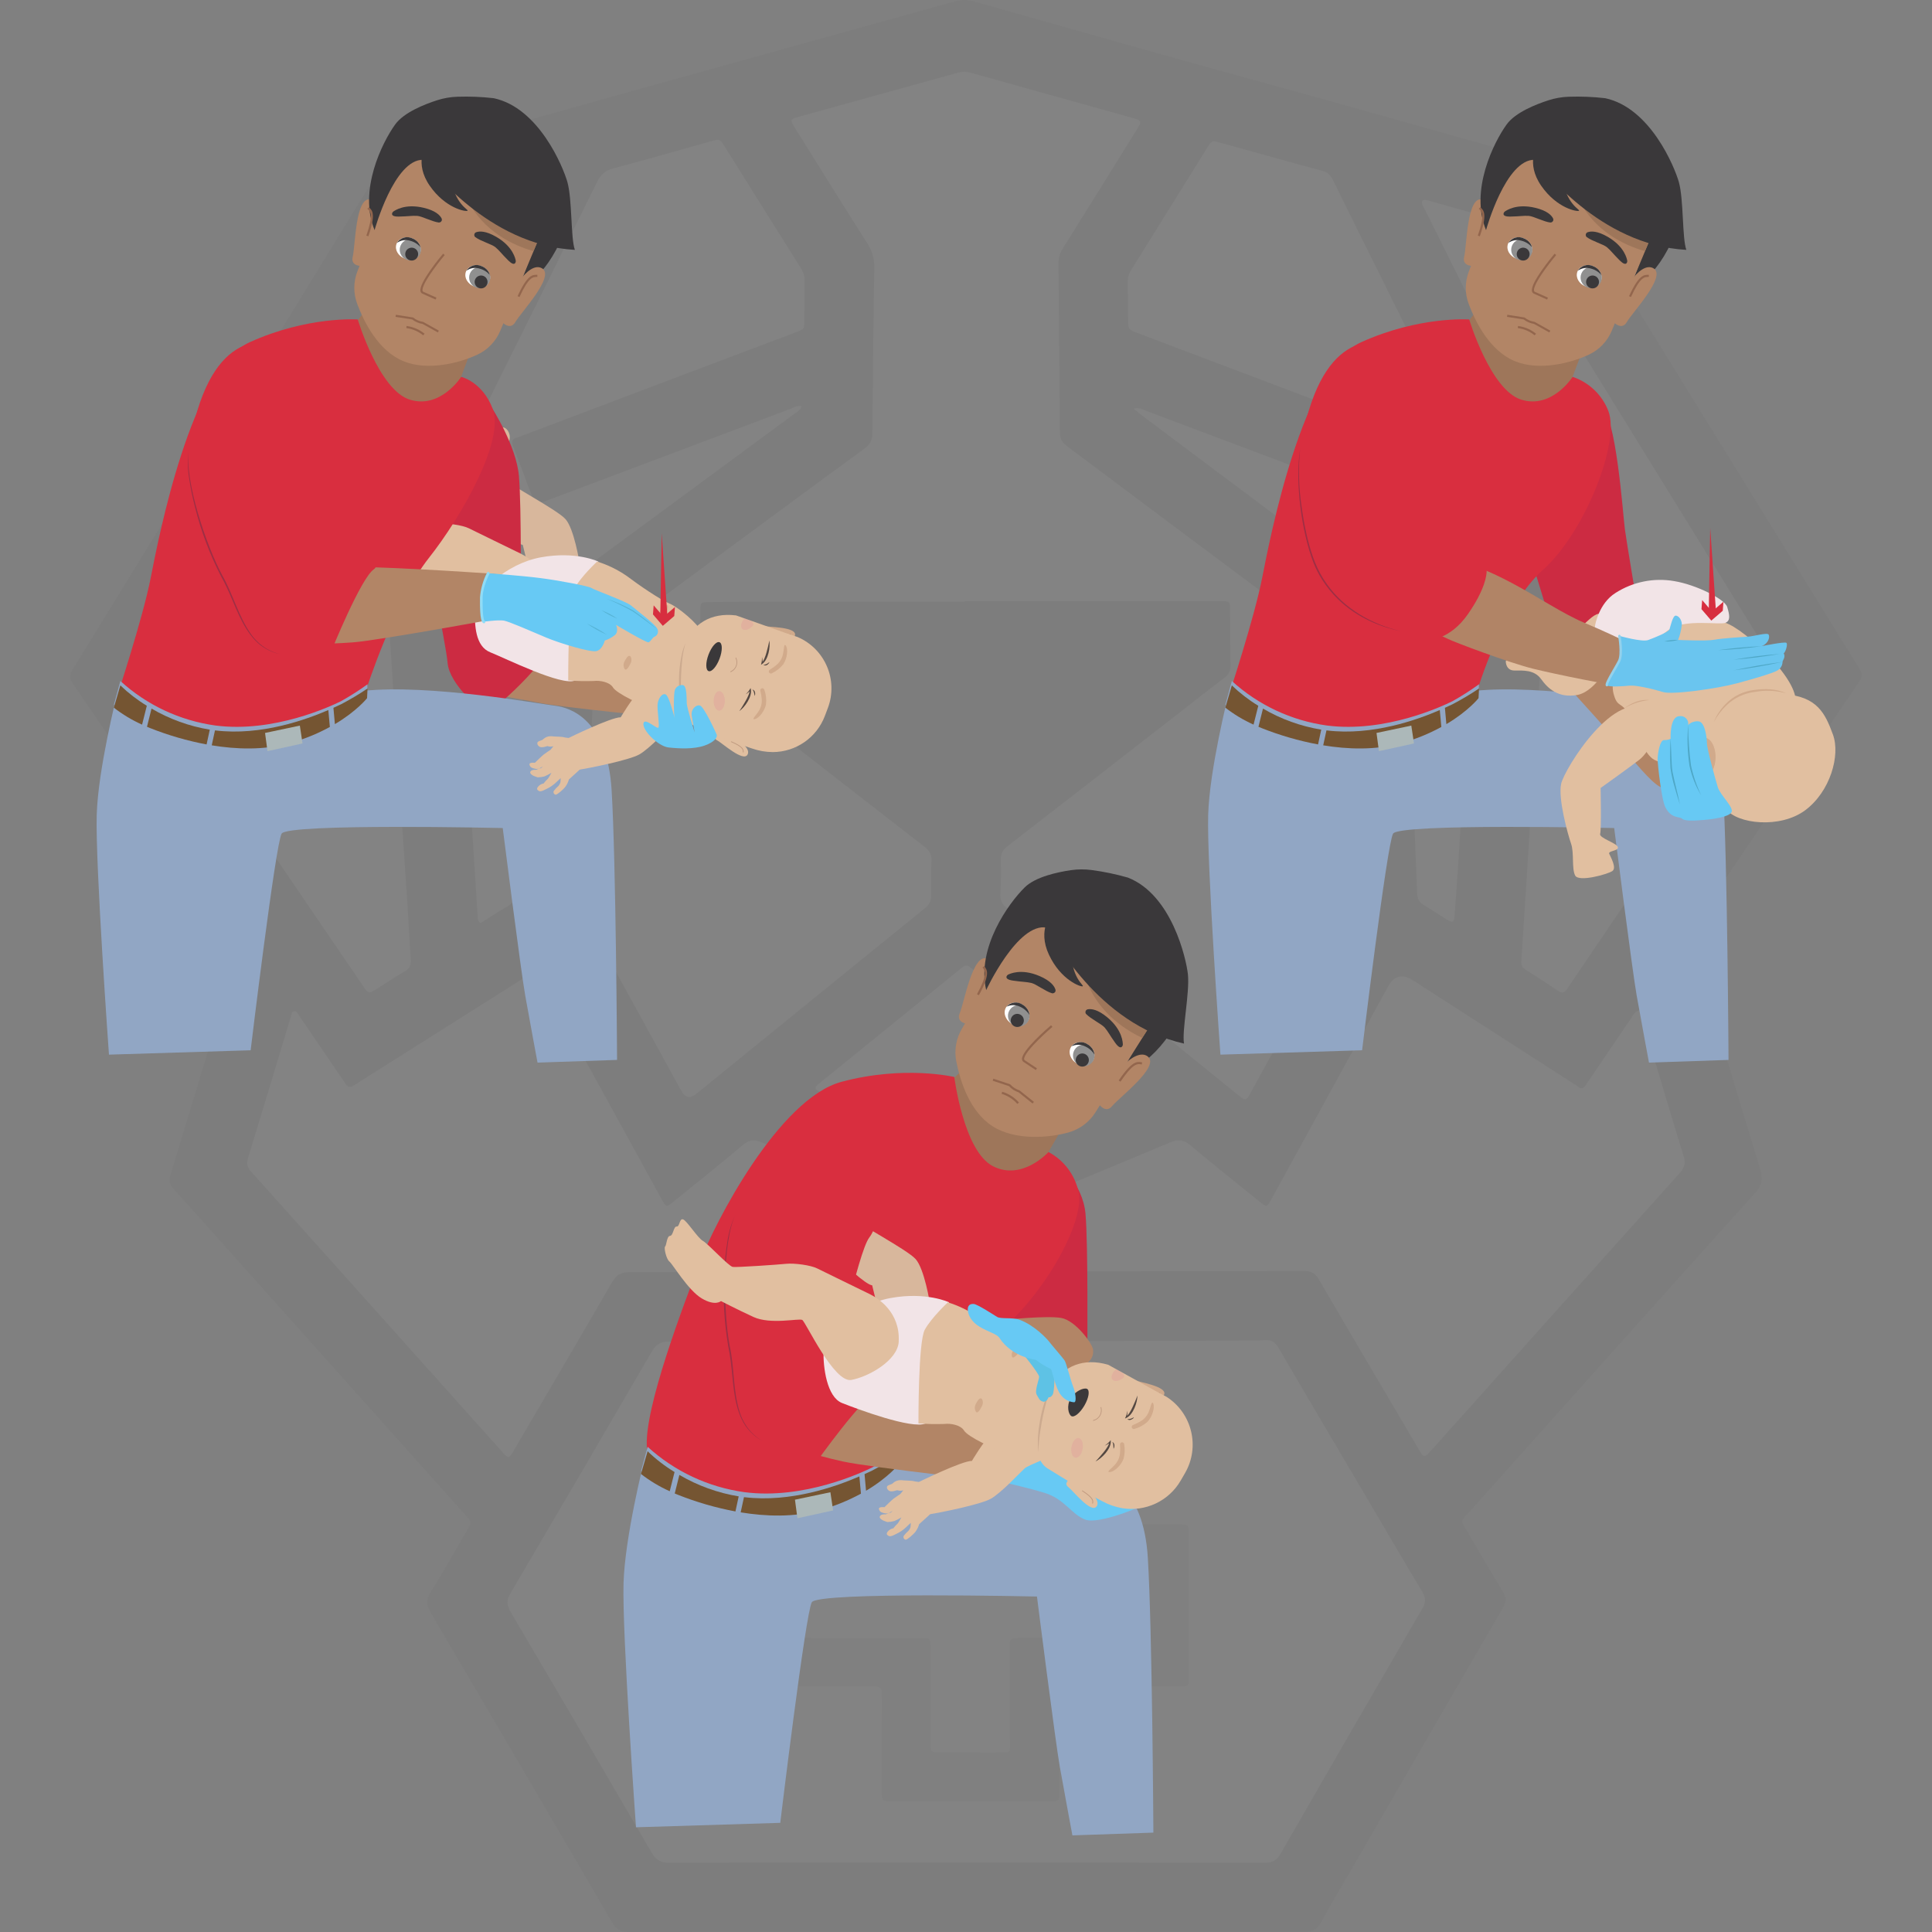 <?xml version="1.0" encoding="UTF-8"?><svg id="Layer_1" xmlns="http://www.w3.org/2000/svg" xmlns:xlink="http://www.w3.org/1999/xlink" viewBox="0 0 100 100"><rect x="0" y="0" width="100" height="100" fill="#808080" stroke="none"/><defs><style>.cls-1{fill:#9e765a;}.cls-2{fill:#67c9f4;}.cls-3{fill:#fff;}.cls-4{fill:#3a383a;}.cls-5{fill:#5ec2e5;}.cls-6{fill:#755532;}.cls-7{fill:#e26d98;}.cls-8{fill:#f2e4e7;}.cls-9{fill:#d8b79c;}.cls-10{clip-path:url(#clippath-2);}.cls-11{fill:#acb8b9;}.cls-12{fill:#909090;}.cls-13{fill:#bf997f;}.cls-14{fill:#4ea7c6;}.cls-15{fill:#d1aa8b;}.cls-16{fill:#ccaa8f;}.cls-17{fill:#333;}.cls-18{clip-path:url(#clippath-1);}.cls-19{fill:#b28566;}.cls-20{opacity:.18;}.cls-21{fill:#e1bfa0;}.cls-22{fill:#9e2e44;}.cls-23{clip-path:url(#clippath);}.cls-24{fill:none;}.cls-25{fill:#b18466;}.cls-26{fill:#8fdcf7;}.cls-27{clip-path:url(#clippath-3);}.cls-28{fill:#979593;}.cls-29{fill:#544842;}.cls-30{fill:#56b4d6;}.cls-31{fill:#93664d;}.cls-32{fill:#93d1ec;}.cls-33{fill:#6ac5ef;}.cls-34{fill:#d92e3f;}.cls-35{fill:#cc2b42;}.cls-36{fill:#91a6c4;}.cls-37{fill:#d72e3f;}.cls-38{opacity:.03;}</style><clipPath id="clippath"><rect class="cls-24" x="38.36" y="32.013" width=".633" height=".596"/></clipPath><clipPath id="clippath-1"><rect class="cls-24" x="36.94" y="35.774" width=".576" height="1.012"/></clipPath><clipPath id="clippath-2"><rect class="cls-24" x="57.531" y="70.872" width=".656" height=".608"/></clipPath><clipPath id="clippath-3"><rect class="cls-24" x="55.446" y="74.431" width=".605" height="1.02"/></clipPath></defs><g class="cls-38"><path class="cls-17" d="m50.019,99.99c-5.827,0-11.655-.005-17.483.01-.424.001-.645-.136-.856-.499-3.118-5.351-6.249-10.695-9.391-16.031-.221-.376-.251-.654-.013-1.038.663-1.067,1.279-2.162,1.911-3.247.23-.396.229-.399-.088-.754-3.768-4.213-7.537-8.425-11.306-12.638-1.268-1.417-2.53-2.839-3.809-4.247-.216-.237-.253-.437-.159-.744,1.216-3.986,2.413-7.977,3.628-11.963.106-.348.084-.612-.128-.922-2.858-4.175-5.699-8.361-8.558-12.536-.191-.279-.174-.462-.007-.734,5.3-8.619,10.595-17.242,15.879-25.871.218-.356.479-.541.877-.651,4.183-1.159,8.359-2.343,12.54-3.508,5.457-1.52,10.917-3.028,16.374-4.548.331-.092.639-.093.969,0,5.251,1.479,10.497,2.98,15.76,4.417,4.49,1.226,8.957,2.535,13.45,3.746.306.083.507.245.676.518,4.585,7.442,9.177,14.878,13.769,22.315.733,1.188,1.46,2.379,2.203,3.56.15.238.157.396-.012.644-2.858,4.196-5.699,8.404-8.556,12.6-.212.311-.223.578-.119.923,1.183,3.905,2.342,7.817,3.538,11.717.156.509.101.836-.264,1.241-4.925,5.472-9.831,10.961-14.737,16.45-.516.577-.556.399-.123,1.136.601,1.023,1.193,2.051,1.815,3.061.181.294.175.51.002.807-2.542,4.374-5.072,8.755-7.604,13.135-.611,1.057-1.243,2.103-1.825,3.176-.207.382-.46.48-.87.479-5.828-.012-11.655-.008-17.483-.008h0Z"/><path class="cls-3" d="m49.928,31.135c-3.21,0-6.421-.002-9.631.001-1.186.001-2.372.016-3.558.027-.486.005-.491.008-.495.498-.007.907.005,1.815-.019,2.722-.008.298.093.481.321.657,1.383,1.064,2.756,2.139,4.132,3.211,2.395,1.864,4.787,3.732,7.187,5.589.244.189.361.387.347.701-.025.592-.029,1.187-.012,1.779.009.312-.106.511-.345.704-2.159,1.74-4.309,3.492-6.461,5.241-1.787,1.452-3.574,2.903-5.361,4.355-.313.255-.571.199-.773-.168-1.562-2.843-3.118-5.691-4.694-8.527-.249-.447-.34-.887-.317-1.392.17-3.817.323-7.634.48-11.451.014-.331.038-.664.021-.994-.021-.402.121-.666.459-.912,2.245-1.629,4.471-3.284,6.704-4.93,2.275-1.677,4.546-3.358,6.83-5.023.299-.218.413-.449.415-.819.017-2.844.049-5.688.096-8.531.008-.474-.1-.871-.356-1.273-1.256-1.972-2.488-3.958-3.727-5.941-.292-.468-.288-.485.208-.622,2.738-.758,5.477-1.513,8.215-2.275.229-.064.436-.056.664.008,2.719.764,5.439,1.52,8.16,2.279.151.042.304.081.45.136.134.051.193.147.109.288-.072.12-.143.24-.216.358-1.252,2.015-2.502,4.032-3.761,6.043-.155.248-.219.493-.216.786.029,2.774.048,5.549.066,8.323.006.837.003.835.696,1.353,4.4,3.292,8.796,6.588,13.204,9.869.344.256.489.532.505.953.113,2.946.244,5.892.372,8.837.056,1.289.114,2.579.18,3.868.015.289-.045.541-.186.797-1.626,2.948-3.243,5.901-4.864,8.851-.27.492-.272.489-.706.138-3.876-3.14-7.752-6.28-11.627-9.42-.095-.077-.181-.167-.285-.23-.289-.174-.369-.423-.354-.752.028-.575.038-1.152.017-1.727-.012-.336.116-.54.375-.741,2.953-2.283,5.898-4.578,8.844-6.869.785-.61,1.564-1.229,2.358-1.827.235-.177.321-.373.314-.663-.021-.942-.016-1.884-.023-2.827-.004-.474-.007-.479-.5-.479-2.634-.002-5.269,0-7.904,0h-5.338v.021h0Z"/><path class="cls-3" d="m50.019,96.403c-5.13,0-10.26-.006-15.39.011-.446.002-.684-.153-.901-.526-2.422-4.162-4.856-8.317-7.301-12.465-.203-.344-.214-.598-.007-.948,2.451-4.165,4.891-8.337,7.318-12.516.219-.378.463-.519.905-.518,5.322.009,10.644,0,15.966-.01,4.432-.008,8.864-.023,13.296-.037.523-.002,1.048.004,1.569-.029.346-.022.532.111.703.406,1.335,2.291,2.688,4.572,4.034,6.857,1.134,1.924,2.258,3.854,3.407,5.768.19.316.184.545.002.858-2.455,4.223-4.903,8.451-7.336,12.687-.201.349-.42.475-.823.474-5.147-.014-10.295-.009-15.443-.009h0Z"/><path class="cls-3" d="m84.871,52.296c.221.735.435,1.451.65,2.167.536,1.787,1.061,3.577,1.616,5.358.112.36.067.602-.188.886-4.139,4.607-8.266,9.223-12.397,13.837-.209.234-.42.467-.631.699-.138.152-.261.153-.37-.035-.158-.271-.321-.54-.48-.81-1.602-2.721-3.21-5.438-4.8-8.166-.19-.326-.397-.449-.779-.448-5.286.019-10.572.017-15.858.026-6.35.011-12.7.033-19.05.035-.437,0-.681.131-.904.516-1.665,2.886-3.355,5.758-5.039,8.632-.087.148-.15.316-.298.42-.198-.039-.287-.2-.4-.325-4.318-4.821-8.632-9.645-12.955-14.46-.206-.229-.229-.423-.143-.704.736-2.4,1.458-4.804,2.184-7.208.01-.033.021-.066.032-.1.03-.097.024-.227.141-.263.158-.048.203.103.267.197.719,1.051,1.435,2.104,2.151,3.157.088.13.18.257.264.39.116.184.246.207.434.085.615-.398,1.238-.783,1.858-1.174,2.36-1.491,4.719-2.981,7.078-4.472.015-.009.03-.018.044-.028.44-.274.443-.276.693.18,1.521,2.767,3.04,5.534,4.56,8.301.563,1.024,1.124,2.049,1.688,3.073.243.441.247.442.625.135,1.206-.978,2.419-1.946,3.608-2.944.314-.264.566-.284.936-.128,3.309,1.396,6.63,2.766,9.939,4.163.436.184.806.182,1.24,0,3.329-1.395,6.668-2.764,9.996-4.161.41-.172.688-.132,1.026.152,1.176.986,2.378,1.941,3.571,2.907.391.316.394.316.631-.117,2.014-3.67,4.027-7.34,6.04-11.011.307-.56.737-.664,1.289-.311,2.788,1.792,5.574,3.586,8.361,5.379.044.028.092.053.129.089.22.206.366.109.492-.11.061-.105.136-.203.204-.304.704-1.04,1.407-2.081,2.115-3.119.094-.138.151-.32.429-.387h0Z"/><path class="cls-3" d="m26.394,10.415c-.058.125-.122.268-.191.408-1.395,2.812-2.792,5.623-4.187,8.435-.744,1.499-1.483,3.002-2.235,4.497-.138.275-.198.547-.177.853.224,3.218.444,6.437.659,9.656.116,1.74.215,3.481.33,5.221.158,2.384.326,4.767.484,7.151.067,1.009.112,2.02.184,3.029.02.276-.052.456-.299.6-.497.29-.975.611-1.464.916-.418.261-.424.262-.695-.133-.632-.92-1.259-1.844-1.887-2.767-2.936-4.311-5.867-8.624-8.814-12.927-.222-.324-.221-.549-.017-.88,4.645-7.545,9.281-15.097,13.908-22.653.198-.323.435-.505.797-.601,1.112-.293,2.218-.613,3.325-.923.117-.033.241-.103.28.118h0Z"/><path class="cls-3" d="m73.611,10.397c.118-.094.237-.038.351-.006,1.125.314,2.246.64,3.375.94.322.086.489.293.65.554,2.837,4.603,5.679,9.202,8.52,13.803,1.787,2.894,3.567,5.792,5.369,8.676.227.363.229.612-.015.972-3.554,5.219-7.091,10.448-10.633,15.676-.049.072-.097.145-.146.217-.109.158-.238.182-.401.075-.583-.383-1.166-.766-1.754-1.141-.223-.142-.188-.347-.174-.558.089-1.34.177-2.679.262-4.019.123-1.932.238-3.864.365-5.796.248-3.776.501-7.551.753-11.327.084-1.252.165-2.505.256-3.757.022-.304-.027-.576-.166-.854-2.156-4.322-4.304-8.649-6.45-12.976-.074-.149-.211-.286-.161-.478h0Z"/><path class="cls-3" d="m41.491,21.031c-.076.218-.246.29-.383.39-4.464,3.292-8.926,6.587-13.4,9.865-.35.256-.473.527-.487.95-.105,3.103-.236,6.205-.358,9.307-.06,1.534-.134,3.068-.17,4.602-.009.381-.133.606-.459.787-.47.261-.915.566-1.35.839-.179-.096-.15-.229-.158-.346-.091-1.41-.177-2.82-.272-4.229-.156-2.314-.322-4.627-.476-6.941-.123-1.845-.231-3.69-.352-5.535-.119-1.81-.247-3.618-.374-5.428-.019-.267.024-.508.146-.755,2.512-5.042,5.02-10.085,7.516-15.135.186-.376.423-.578.833-.686,1.685-.445,3.36-.929,5.039-1.399.469-.131.471-.133.717.26,1.314,2.099,2.626,4.201,3.944,6.298.135.215.205.431.2.687-.013.663-.006,1.326-.012,1.989-.004.477-.006.482-.438.645-1.696.642-3.393,1.279-5.089,1.92-3.049,1.152-6.098,2.306-9.147,3.459-.065.025-.129.055-.196.072-.28.068-.297.229-.203.471.286.73.559,1.466.835,2.201.309.822.307.819,1.136.507,4.143-1.563,8.286-3.125,12.431-4.682.156-.059.309-.169.528-.113h0Z"/><path class="cls-3" d="m58.681,21.152c.289-.072.441.038.599.098,4.162,1.564,8.323,3.132,12.484,4.7.033.012.064.029.097.04.39.14.393.141.554-.273.165-.422.325-.847.485-1.271.154-.408.307-.816.46-1.224.164-.439.166-.443-.298-.619-1.989-.755-3.978-1.508-5.968-2.261-2.74-1.036-5.48-2.071-8.22-3.108-.467-.177-.471-.18-.48-.669-.012-.646-.009-1.291-.024-1.937-.005-.236.05-.441.175-.642,1.32-2.117,2.634-4.238,3.953-6.356.223-.359.232-.361.682-.237,1.748.482,3.492.977,5.244,1.446.289.077.443.228.566.478.87,1.769,1.747,3.534,2.624,5.299,1.614,3.249,3.216,6.505,4.857,9.741.265.523.271,1.027.235,1.567-.126,1.879-.25,3.759-.375,5.639-.165,2.471-.333,4.943-.494,7.415-.119,1.828-.227,3.656-.344,5.484-.063.975-.133,1.949-.207,2.923-.028.368-.087.399-.406.205-.402-.245-.791-.513-1.194-.756-.234-.141-.323-.323-.333-.598-.094-2.458-.2-4.916-.307-7.374-.097-2.248-.209-4.497-.291-6.746-.014-.372-.206-.557-.468-.753-4.375-3.268-8.746-6.54-13.117-9.813-.149-.112-.291-.235-.489-.397h0Z"/><path class="cls-3" d="m57.822,56.33c-.133.155-.327.197-.501.269-2.301.953-4.605,1.897-6.902,2.859-.312.131-.574.138-.89.004-2.294-.968-4.596-1.919-6.894-2.877-.143-.059-.301-.094-.416-.229-.014-.162.124-.227.225-.309,2.407-1.955,4.814-3.909,7.224-5.861.345-.28.352-.276.705.009,2.369,1.918,4.738,3.837,7.105,5.758.131.107.302.184.344.377h0Z"/><path class="cls-28" d="m50.263,73.01c1.36,0,2.721-.002,4.081,0,.486.001.492.007.492.496,0,1.518-.003,3.035-.005,4.553,0,.122-.002.244,0,.366.009.466.009.474.464.475,1.134.003,2.267,0,3.401-.002.785-.001,1.57-.007,2.354-.002.449.003.479.029.48.475.006,2.494.008,4.989.006,7.483,0,.422-.01.43-.45.431-1.796.006-3.593.006-5.389.009-.14,0-.279-.003-.419,0-.435.01-.444.011-.446.439-.005.89,0,1.779,0,2.669,0,.785.007,1.57.002,2.355-.003.451-.025.475-.476.477-1.674.005-3.349.002-5.023.002-1.064,0-2.128.003-3.192-.002-.475-.002-.502-.028-.502-.507-.002-1.57.004-3.14.006-4.71,0-.14-.001-.279-.005-.419-.004-.187-.099-.292-.289-.3-.139-.005-.279-.006-.418-.006-1.779-.003-3.558-.005-5.337-.007-.139,0-.279-.004-.418-.004-.175,0-.252-.091-.25-.261,0-.105-.002-.209-.002-.314.002-2.39.004-4.779.006-7.169,0-.052-.001-.105,0-.157.014-.441.032-.468.488-.469,1.779-.004,3.558-.002,5.337-.002.139,0,.279.003.419,0,.449-.01.459-.014.459-.484.002-1.535-.002-3.07-.004-4.605,0-.122-.002-.244,0-.366.011-.432.013-.442.441-.444,1.395-.005,2.79-.002,4.186-.002h0Z"/><path class="cls-3" d="m55.638,81.423c.976,0,1.953-.004,2.929.002.42.002.452.032.456.442.008.802.007,1.604,0,2.407-.004.469-.037.503-.511.503-1.831.003-3.661.001-5.492.002-.122,0-.244-.005-.366.001-.35.017-.389.046-.392.399-.008.82-.004,1.639-.002,2.459.003.907.007,1.813.015,2.72.003.322-.004.343-.353.352-.418.01-.837.003-1.255.003-.645,0-1.29.002-1.935,0-.556-.003-.562-.006-.563-.547-.003-1.552,0-3.104-.002-4.656-.001-.791.081-.729-.731-.729-1.813,0-3.627,0-5.44-.001-.539,0-.543-.004-.543-.557-.001-.75,0-1.5.006-2.249.004-.533.011-.54.572-.541,1.831-.002,3.661,0,5.492,0,.707,0,.639.027.639-.663,0-1.569-.005-3.139-.005-4.708,0-.518.005-.522.518-.523,1.029-.003,2.057-.003,3.086,0,.492.002.498.007.498.492.003,1.552,0,3.104,0,4.656,0,.122-.004.244.001.366.014.365.016.376.395.378.994.006,1.988.002,2.982.002v-.006h0Z"/></g><g><path id="Tracé_3828" class="cls-1" d="m18.423,16.7l1.224-1.608,5.089,2.106-1.348,3.57-1.046,1.339-3.495-.851-.425-4.556h0Z"/><path id="Tracé_3829" class="cls-4" d="m26.796,15.052s1.461-.643,2.329-2.87-1.19-.192-1.19-.192l-1.138,3.062h0Z"/><path id="Tracé_3830" class="cls-19" d="m18.762,13.769s-.638.042-.504-.487c.134-.528.139-3.153.926-2.954.787.199.381,2.211-.423,3.44"/><path id="Tracé_3831" class="cls-19" d="m25.98,16.665s.433.471.7-.004c.268-.475,2.078-2.375,1.372-2.775s-1.803,1.334-2.072,2.778"/><path id="Tracé_3832" class="cls-19" d="m28.377,11.184l-.16.381-.25.599-2.076,4.962c-.226.541-.646.979-1.177,1.229-.92.433-2.586.865-3.849.333-1.277-.537-2.014-1.991-2.376-2.958-.203-.544-.2-1.143.01-1.684l1.262-3.261.858-2.216.072-.186.122-.051,2.622-1.101,3.167-1.329.622,1.849.81,2.408.344,1.024h0Z"/><path id="Tracé_3833" class="cls-31" d="m26.889,15.374l-.099-.045c.507-1.11.777-1.107.994-1.104h.028v.109h-.03c-.186-.003-.417-.006-.894,1.04"/><path id="Tracé_3834" class="cls-1" d="m20.72,8.322c.191-.028.384-.043.577-.046,1.012-.022,1.858.236,3.025,2.295.94,1.659,2.627,2.239,3.288,2.426l.336-.785.533-1.055.134-1.737-1.267-.87-1.368-.939-1.73-1.304-.402-.303-1.847,1.484-1.104.888-.173-.054h0Z"/><path id="Tracé_3835" class="cls-4" d="m19.388,11.911s1.012-3.679,2.523-3.642c.343.371,3.325,4.417,7.845,4.664-.222-.607-.132-2.603-.389-3.514-.217-.771-1.474-3.839-3.811-4.336-.627-.072-1.258-.097-1.888-.076-.353.012-.703.073-1.04.181-.649.208-1.72.629-2.171,1.251-.669.923-1.917,3.423-1.069,5.471"/><path id="Tracé_3836" class="cls-4" d="m22.717,11.517c.081.004.15-.058.155-.139.001-.027-.005-.054-.018-.078-.085-.164-.31-.395-.909-.541-1.006-.246-1.533.156-1.586.19s-.215.271.285.261c.499-.009.671-.053.954-.036.233.014.785.307,1.119.344"/><path id="Tracé_3837" class="cls-4" d="m24.598,12.271c-.062-.053-.068-.146-.015-.208.018-.021.041-.036.067-.044.174-.06.497-.071,1.031.237.897.518,1,1.172,1.014,1.234.014.062-.032.344-.386-.008s-.449-.503-.665-.686c-.178-.151-.779-.32-1.046-.525"/><path id="Tracé_3838" class="cls-31" d="m22.547,15.505s-.262-.116-.682-.304c-.052-.023-.09-.07-.101-.126-.096-.426,1.041-1.79,1.171-1.945l.083.07s-.316.375-.612.791c-.513.718-.555.972-.535,1.059.004.023.018.042.039.051.42.189.679.304.681.304l-.044.099h0Z"/><path id="Tracé_3839" class="cls-31" d="m19.066,12.23l-.103-.036c.378-1.086.208-1.243.073-1.37l-.022-.02.075-.079.021.019c.159.148.357.332-.044,1.485"/><path id="Tracé_3840" class="cls-3" d="m25.335,14.54c-.034.085-.092.159-.167.213-.083.06-.18.098-.281.11-.125.016-.252,0-.368-.048-.153-.059-.281-.169-.362-.312-.031-.056-.053-.117-.064-.181-.016-.091-.007-.184.027-.27.115-.286.481-.409.816-.275.335.135.515.476.4.762"/><path id="Tracé_3841" class="cls-12" d="m25.341,14.573c-.113.282-.433.418-.715.305s-.418-.433-.305-.715.433-.418.715-.305c.282.113.418.433.305.715h0"/><path id="Tracé_3842" class="cls-4" d="m24.591,14.47c-.069.171.015.366.186.434s.366-.015.434-.186c.069-.171-.014-.366-.186-.434-.171-.069-.366.014-.434.186h0"/><path id="Tracé_3843" class="cls-4" d="m24.813,13.901c.208.052.396.166.539.326-.06-.207-.215-.374-.417-.45-.289-.138-.635-.034-.8.24.196-.142.446-.185.678-.117"/><path id="Tracé_3844" class="cls-3" d="m21.743,13.098c-.034.085-.092.159-.167.213-.083.06-.18.098-.281.11-.125.016-.252,0-.368-.048-.153-.059-.281-.169-.362-.312-.031-.056-.053-.117-.064-.181-.016-.091-.007-.184.027-.27.115-.286.481-.409.816-.275.335.135.515.476.4.762"/><path id="Tracé_3845" class="cls-12" d="m21.749,13.132c-.113.282-.433.418-.715.305s-.418-.433-.305-.715.433-.418.715-.305c.282.113.418.433.305.715h0"/><path id="Tracé_3846" class="cls-4" d="m20.999,13.029c-.069.171.015.366.186.434s.366-.015.434-.186c.069-.171-.014-.366-.186-.434-.171-.069-.366.014-.434.186h0"/><path id="Tracé_3847" class="cls-4" d="m21.222,12.46c.208.052.396.166.539.326-.06-.207-.215-.374-.417-.45-.289-.138-.635-.034-.8.24.196-.142.446-.185.678-.117"/><path id="Tracé_3848" class="cls-4" d="m22.075,7.484c-.045.045-.646.951.167,2.128.813,1.177,1.876,1.358,1.957,1.296s-.687-.314-.871-1.787-.751-2.135-1.253-1.637"/><path id="Tracé_3849" class="cls-31" d="m22.664,17.208c-.202-.113-.71-.398-.792-.443-.196-.029-.381-.109-.537-.231l-.862-.134.016-.107.889.139.011.008c.143.113.314.188.494.217h.011l.01.004s.01.004.811.453l-.053.094h0Z"/><path id="Tracé_3850" class="cls-31" d="m21.903,17.355c-.25-.203-.552-.332-.871-.373l.01-.108c.343.042.666.18.933.399l-.071.082h0Z"/><path id="Tracé_3851" class="cls-19" d="m35.161,35.766c.024-.105-.032-.213-.132-.253-1-.384-6.148-2.351-7.782-2.661-.497-.094-1.72.111-2.459.937-.401.449-.674.833-.592,1.465.078.591,2.554.878,3.655,1.113,1.114.237,6.801.794,6.801.794.127.02.246-.065.269-.191l.24-1.203h0Z"/><path id="Tracé_3852" class="cls-9" d="m29.992,29.11s-.274-1.742-.724-2.243-3.073-1.858-3.212-2.124c-.138-.266.248-1.647.318-1.996.071-.349-.184-.639-.338-.622-.16.027-.318.063-.473.109,0,0-.242-.281-.412-.171-.17.11-.492.068-.561.181-.069.113-.414,1.532-.502,1.851s-.541.715-.348,1.038c.194.323,1.147,1.067,1.448,1.483.3.416,1.552,1.565,1.87,1.585l.354,1.448,2.579-.539h0Z"/><path id="Tracé_3853" class="cls-35" d="m25.448,21.093s1.277,1.96,1.413,3.556c.137,1.596.091,6.656.091,7.34s.912.273,1.55.912c.638.638-2.872,3.875-3.237,3.921s-2.006-1.413-2.097-2.507-1.231-6.2-1.185-7.34c.045-1.14,3.465-5.881,3.465-5.881"/><path id="Tracé_3854" class="cls-21" d="m28.409,31.057c-.049.957-1.521,1.791-2.41,1.953s-2.323-2.959-2.496-3.05c-.173-.091-1.612.25-2.481-.151-.869-.401-1.649-.808-1.649-.808,0,0-.286.276-.977-.135-.692-.411-1.471-1.736-1.642-1.873s-.288-.721-.219-.767.082-.53.249-.538.179-.492.339-.476c.16.016.135-.428.326-.362s.745.95,1.007,1.093c.261.143,1.312,1.295,1.519,1.324.207.029,2.276-.114,2.705-.158.429-.045,1.268.071,1.589.236.322.165,2.226,1.083,2.67,1.304s1.548.927,1.471,2.408"/><path id="Tracé_3855" class="cls-34" d="m6.072,36.002s1.322-4.012,1.732-6.109c.41-2.097,2.097-10.805,5.106-12.173,3.009-1.368,5.607-1.185,5.607-1.185,0,0,1.094,3.647,2.69,4.149,1.596.502,2.663-1.178,2.663-1.178,0,0,1.098.247,1.633,1.656.619,1.627-1.578,5.534-3.311,7.726-1.782,2.255-3.264,6.887-3.264,6.887,0,0-3.374,3.328-7.477,2.644-4.103-.684-5.38-2.416-5.38-2.416"/><path id="Tracé_3856" class="cls-36" d="m6.047,35.984s-.974,3.845-1.041,6.201c-.073,2.59.634,12.403.634,12.403l7.333-.226s1.287-10.669,1.603-11.213,11.445-.29,11.445-.29c0,0,.936,7.389,1.162,8.656s.639,3.486.639,3.486l4.117-.14s-.057-10.31-.283-13.977c-.226-3.667-2.161-4.266-2.931-4.356-.77-.091-6.518-1.132-9.913-.769,0,.136-3.078,2.671-5.794,2.716-2.716.045-5.477-1.041-6.971-2.49"/><path id="Tracé_3857" class="cls-36" d="m5.894,36.482l.336-1.234c1.369,1.247,3.084,2.051,4.918,2.304,3.021.394,5.99-1.005,6.494-1.254.477-.266.939-.559,1.381-.88l-.026.538s-1.226,1.667-4.015,2.494-6.029-.328-7.217-.84c-.676-.282-1.307-.662-1.872-1.129"/><path id="Tracé_3858" class="cls-6" d="m7.599,36.53c-.494-.3-.954-.654-1.37-1.055l-.336,1.154c.45.35.94.645,1.461.878l.245-.977Z"/><path id="Tracé_3859" class="cls-6" d="m10.858,37.766c-1.064-.175-2.086-.544-3.015-1.09l-.235.942c.052.022.105.044.159.066.946.376,1.926.66,2.926.848l.166-.766h0Z"/><path id="Tracé_3860" class="cls-6" d="m16.994,36.752c-1.142.493-3.478,1.344-5.846,1.055l-.021-.003-.168.774c1.263.208,2.694.26,4.023-.108.727-.199,1.429-.481,2.091-.842l-.079-.876h0Z"/><path id="Tracé_3861" class="cls-6" d="m17.642,36.457c-.075.035-.207.098-.384.179l.076.845c1.141-.677,1.665-1.343,1.665-1.343l.026-.503c-.444.3-.906.575-1.381.823"/><path id="Tracé_3862" class="cls-11" d="m13.719,37.937l.126.942,1.812-.397c.009.03-.137-.925-.137-.925l-1.801.38h0Z"/><path id="Tracé_3863" class="cls-8" d="m30.969,29.065s-1.153-.551-2.975-.218c-1.821.333-3.38,1.851-3.408,2.684-.028.834.016,1.924.789,2.231.773.307,3.706,1.765,4.39,1.46.684-.304.273-2.672.396-3.837s.808-2.321.808-2.321"/><path id="Tracé_3864" class="cls-21" d="m32.116,37.146s.654-1.111.982-1.339c.328-.228.541-1.174.935-1.23.393-.055,1.561-.655,2.267.543.374.635.374,1.125.138,1.487s-1.402.693-1.633.904c-.231.21-1.185,1.242-1.718,1.541-.533.299-2.641.718-3.083.782-.442.064-.849-.785-.829-1.041.048-.219.142-.425.276-.605,0,0,2.19-1.073,2.68-1.061"/><path id="Tracé_3865" class="cls-21" d="m37.432,36.443c-.413.042-2.449.482-3.322.304s-2.21-.873-2.38-1.161c-.17-.288-.691-.378-1.003-.338-.439.015-.878.005-1.316-.028,0,0-.019-4.147.322-4.764.341-.617,1.174-1.391,1.174-1.391.545.169,1.061.421,1.531.745.625.474,1.756,1.242,2.211,1.428.454.186,1.465,1.026,1.665,1.477s.614-.045.614-.045c0,0,.84.552.98,1.316s-.475,2.456-.475,2.456"/><path id="Tracé_3866" class="cls-21" d="m30.305,39.075c.105.297-.069.554-.401.854s-.457.415-.457.415c-.038.133-.098.259-.178.371-.124.165-.443.431-.51.419-.074-.014-.123-.085-.109-.159.002-.009.004-.017.007-.025.071-.1.153-.19.247-.269.045-.051.08-.111.101-.176.011-.076.016-.152.014-.229,0,0-.169.157-.277.259-.121.109-.255.2-.401.273-.118.056-.34.192-.442.135s-.146-.116-.031-.244c.07-.077.165-.128.268-.146.064-.088.137-.168.218-.24.02-.01.19-.312.19-.312-.116.069-.236.131-.359.185-.115.031-.234.048-.353.05-.048-.011-.217-.08-.217-.08,0,0-.201-.094-.169-.196s.181-.123.269-.114.157-.084.234-.077.137-.099.137-.099c0,0-.204.162-.36.127-.157-.036-.275-.055-.318-.207s.277-.108.277-.108c0,0,.344-.341.465-.434.12-.093.338-.232.338-.232l.157-.192c-.102.031-.211.029-.311-.006,0-.007-.297.118-.422.024s-.123-.206-.054-.256c.069-.049.214-.066.26-.127.11-.105.259-.16.411-.152.158.024.543.016.671.056s.422.001.651.217c.201.196.357.433.456.696"/><path id="Tracé_3867" class="cls-15" d="m39.475,32.397c-.285-.066-.27.256-.269.287v.002c.384.234.814.384,1.261.438.355.035.633-.03.682-.24.103-.446-1.376-.418-1.675-.488"/><path id="Tracé_3868" class="cls-13" d="m40.625,32.97c-.21-.013-.417-.057-.614-.13-.011-.004-.017-.016-.014-.027.004-.011.016-.017.027-.014.674.219.77.111.848.024l.012-.013c.008-.009.022-.01.03-.002.009.008.01.022.002.03h0l-.012.013c-.066.085-.172.13-.279.119"/><path id="Tracé_3869" class="cls-21" d="m37.115,38.317c-.258-.139-.034-.371-.012-.393l.002-.002c.443.078.865.25,1.236.504.29.208.456.441.352.631-.217.403-1.309-.595-1.579-.741"/><path id="Tracé_3870" class="cls-13" d="m38.47,38.948c-.011,0-.02-.009-.02-.019v-.016c0-.108-.002-.242-.603-.502-.01-.004-.015-.016-.01-.026s.016-.015.026-.01h0c.625.27.626.418.627.537v.016c0,.011-.009.02-.019.02h0s0,0,0,0Z"/><path id="Tracé_3871" class="cls-21" d="m38.277,38.515c-.457-.194-1.542-.628-1.544-.627l-.841-.342c-.297-.139-.51-.411-.572-.733-.163-.627-.224-2.54.155-3.514.384-.984,1.303-1.611,2.623-1.445l1.403.495,1.127.402.511.172.141.048c1.426.608,2.117,2.232,1.568,3.681l-.153.405c-.424,1.123-1.498,1.868-2.698,1.871-.368-.002-.733-.066-1.08-.189l-.466-.154-.174-.07h0Z"/><path id="Tracé_3872" class="cls-16" d="m35.321,36.813c-.123-.468-.182-.95-.175-1.434-.013-.559.048-1.117.18-1.66.04-.143.09-.284.151-.42-.081.284-.137.574-.167.867-.053.513-.075,1.028-.066,1.544,0,.369.027.737.078,1.103"/><path id="Tracé_3873" class="cls-4" d="m37.241,33.241c.157.059.158.442.002.855-.156.413-.409.699-.567.64-.157-.059-.158-.442-.002-.855s.409-.699.566-.64"/><g id="Groupe_2305" class="cls-20"><g id="Groupe_2304"><g class="cls-23"><g id="Groupe_2303"><path id="Tracé_3874" class="cls-7" d="m38.43,32.564c-.12-.104-.085-.341.099-.552.024.032.556.107.451.359-.183.211-.429.297-.549.192"/></g></g></g></g><g id="Groupe_2308" class="cls-20"><g id="Groupe_2307"><g class="cls-18"><g id="Groupe_2306"><path id="Tracé_3875" class="cls-7" d="m37.231,35.773c-.159,0-.29.224-.291.504-.002.28.126.507.285.508s.29-.224.291-.504c.002-.28-.126-.507-.285-.508"/></g></g></g></g><path id="Tracé_3876" class="cls-13" d="m37.819,34.788c-.011,0-.02-.009-.02-.019,0-.008.005-.015.012-.018.258-.108.38-.405.272-.663-.004-.009-.008-.017-.012-.026-.004-.01,0-.022.01-.026.01-.004.022,0,.026.01h0c.129.276.01.605-.266.735-.005.002-.01.004-.015.007-.002.001-.005.002-.008.002"/><path id="Tracé_3877" class="cls-15" d="m32.417,34.077c-.108.168-.194.31-.107.513.087.203.242-.077.339-.271.097-.194-.019-.571-.232-.242"/><path id="Tracé_3878" class="cls-15" d="m34.359,31.385c-.127.118-.229.22-.199.41s.221-.014.343-.156.106-.486-.144-.254"/><path id="Tracé_3879" class="cls-15" d="m39.415,35.632c.054-.024.117,0,.141.055.001.003.003.006.004.009.087.242.117.5.09.755-.072.362-.372.724-.577.771s.064-.202.181-.391c.134-.193.195-.428.172-.661-.012-.139-.035-.277-.07-.413-.014-.051.012-.104.06-.125"/><path id="Tracé_3880" class="cls-29" d="m38.595,35.939c.103-.094.19-.204.256-.326l.016.081c.064.368-.311.91-.602,1.113.124-.173.228-.354.334-.537.052-.089.098-.181.137-.276.04-.092.065-.189.073-.289l.055.01c-.077.089-.168.164-.269.224"/><path id="Tracé_3881" class="cls-29" d="m38.943,35.694c.144.02.171.217.123.329-.033-.112-.03-.245-.123-.329"/><path id="Tracé_3882" class="cls-15" d="m39.8,34.794c.021.055.083.082.138.061.004-.001.007-.003.01-.005.232-.109.436-.27.597-.47.205-.306.249-.775.137-.953s-.098.188-.149.404c-.042.231-.165.44-.346.589-.107.09-.221.171-.341.243-.046.026-.066.082-.047.131"/><path id="Tracé_3883" class="cls-29" d="m39.437,33.997c.029.114.04.232.032.349l-.046-.032c.065-.076.117-.163.153-.256.04-.095.073-.193.099-.293.055-.205.109-.406.144-.616.062.35-.055.998-.361,1.213l-.069.046c.039-.134.056-.273.049-.412"/><path id="Tracé_3884" class="cls-29" d="m39.51,34.417c.103-.011.2-.053.278-.121.013-.009.027-.017.041-.025-.019.045-.049.085-.087.116-.061.063-.158.075-.233.03"/><path id="Tracé_3885" class="cls-19" d="m26.894,30.028c-.016-.134-.134-.157-.269-.167-.245-.018-.66-.131-1.208-.169-2.501-.173-7.522-.483-9.246-.316-.639.062-2.042.722-2.618,1.937-.312.658-.224.763.12,1.467.323.66,3.167.577,4.592.469,1.442-.109,8.552-1.426,8.552-1.426.155-.016.268-.155.252-.31,0-.001,0-.003,0-.004l-.176-1.48h0Z"/><path id="Tracé_3886" class="cls-34" d="m14.292,30.388c1.046-1.666,2.585-1.042,2.585-1.042,0,0-.593-6.109-.273-6.975.319-.866.182-4.058-1.459-4.513-1.641-.456-4.377-.684-5.38,5.38-.26,1.575.866,5.061,1.732,6.611.682,1.22.997,2.751,2.012,3.548-.188-.835.116-1.945.783-3.007"/><path id="Tracé_3887" class="cls-34" d="m16.909,28.946s-1.49-.732-2.653.853c-.742,1.011-1.126,2.096-.998,2.942.275.25.604.433.961.535,1.835.545,2.94.402,2.94.402,0,0,1.508-3.731,2.188-4.21.675-.475-2.438-.523-2.438-.523"/><path id="Tracé_3888" class="cls-22" d="m9.765,23.236c-.219,1.671.918,5.009,1.726,6.518.566.987.838,2.125,1.495,3.06.217.31.496.571.819.767.219.127.455.221.701.279-.502-.099-.961-.354-1.311-.727-.698-.75-1.005-1.758-1.43-2.668-.105-.23-.22-.452-.343-.673-.577-1.13-1.023-2.322-1.331-3.552-.128-.49-.229-.987-.302-1.489-.082-.501-.09-1.011-.024-1.514"/><path id="Tracé_3889" class="cls-2" d="m24.965,32.188s-.144-.968-.052-1.549c.056-.351.2-.682.417-.964,0,0,1.699.124,2.655.248.955.123,2.498.416,2.63.513.132.097,1.792.69,2.042.902s1.29.995,1.371,1.221c.071.146.011.321-.135.392-.006.003-.012.006-.018.008-.105.04-.197.248-.302.288s-1.685-.9-1.685-.9c0,0,.151.329-.051.516-.158.129-.339.228-.534.292,0,0-.116.474-.436.547s-1.925-.417-2.599-.702c-.674-.285-1.896-.821-2.179-.876-.283-.054-1.123.064-1.123.064"/><path id="Tracé_3890" class="cls-30" d="m31.385,30.985c.484.159.951.365,1.394.616.419.288.819.603,1.197.943-.362-.267-.857-.655-1.227-.897-.442-.247-.898-.468-1.365-.662"/><path id="Tracé_3891" class="cls-30" d="m31.135,31.588c.293.112.571.258.829.436-.293-.112-.571-.258-.829-.436"/><path id="Tracé_3892" class="cls-30" d="m30.37,32.274c.366.162.717.357,1.046.584-.366-.162-.717-.357-1.046-.584"/><path id="Tracé_3893" class="cls-26" d="m25.051,32.263c-.012,0-.024-.003-.034-.009-.062-.037-.192-.112-.172-1.337.037-.447.162-.882.368-1.28.018-.033.06-.044.093-.026.031.018.044.057.028.089-.004.007-.344.661-.353,1.218-.017,1.086.084,1.205.105,1.218.032.02.042.061.023.093-.012.02-.034.033-.058.033"/><path id="Tracé_3894" class="cls-2" d="m33.305,37.439c-.062.368.769,1.193,1.3,1.25.531.057,1.298.099,1.861-.098s.675-.456.629-.571c-.046-.116-.658-1.451-.865-1.503s-.485.192-.426.545.151.85.151.85c0,0-.395-1.262-.408-1.497s.016-.97-.22-.956c-.173-.013-.333.089-.395.251-.063.145-.069,1.205-.012,1.45-.018-.046-.28-1.107-.455-1.211-.175-.104-.414.205-.43.533-.017.328.107,1.041.051,1.171s-.724-.542-.78-.212"/><path id="Tracé_3895" class="cls-37" d="m34.936,31.417l-.593.509-.509-.593-.036.468.509.593.593-.509.036-.468h0Z"/><path id="Tracé_3896" class="cls-37" d="m34.174,31.992l.076-4.392.302,4.383-.377.01h0Z"/></g><g><path id="Tracé_4037" class="cls-1" d="m75.953,16.7l1.224-1.608,5.089,2.106-1.348,3.57-1.046,1.339-3.495-.851-.425-4.556h0Z"/><path id="Tracé_4038" class="cls-4" d="m84.326,15.052s1.461-.643,2.329-2.87-1.19-.192-1.19-.192l-1.138,3.062h0Z"/><path id="Tracé_4039" class="cls-19" d="m76.291,13.769s-.638.042-.504-.487c.134-.528.139-3.153.926-2.954.787.199.381,2.211-.423,3.44"/><path id="Tracé_4040" class="cls-19" d="m83.509,16.665s.433.471.7-.004c.268-.475,2.078-2.375,1.372-2.775-.706-.4-1.803,1.334-2.072,2.778"/><path id="Tracé_4041" class="cls-19" d="m85.907,11.184l-.16.381-.25.599-2.076,4.962c-.226.541-.646.979-1.177,1.229-.92.433-2.586.865-3.849.333-1.277-.537-2.014-1.991-2.376-2.958-.203-.544-.2-1.143.01-1.684l1.262-3.261.858-2.216.072-.186.122-.051,2.622-1.101,3.167-1.329.622,1.849.81,2.408.344,1.024h0Z"/><path id="Tracé_4042" class="cls-31" d="m84.419,15.374l-.099-.045c.507-1.11.777-1.107.994-1.104h.028v.109h-.03c-.185-.002-.417-.006-.894,1.04"/><path id="Tracé_4043" class="cls-1" d="m78.25,8.322c.191-.028.384-.043.577-.046,1.012-.022,1.858.236,3.025,2.295.94,1.659,2.627,2.239,3.288,2.426l.336-.785.533-1.055.134-1.737-1.267-.87-1.368-.939-1.73-1.304-.402-.303-1.847,1.484-1.104.888-.173-.054h0Z"/><path id="Tracé_4044" class="cls-4" d="m76.917,11.911s1.012-3.679,2.523-3.642c.343.371,3.325,4.417,7.845,4.664-.222-.607-.132-2.603-.389-3.514-.217-.771-1.474-3.839-3.811-4.336-.627-.072-1.258-.097-1.888-.076-.353.012-.703.073-1.04.181-.649.208-1.72.629-2.171,1.251-.669.923-1.917,3.423-1.069,5.471"/><path id="Tracé_4045" class="cls-4" d="m80.247,11.517c.081.004.15-.058.155-.139.001-.027-.005-.054-.018-.078-.085-.164-.31-.395-.909-.541-1.006-.246-1.533.156-1.586.19s-.215.271.285.261c.499-.009.671-.053.954-.036.233.014.785.307,1.119.344"/><path id="Tracé_4046" class="cls-4" d="m82.128,12.271c-.062-.053-.068-.146-.015-.208.018-.021.041-.036.067-.044.174-.06.497-.071,1.031.237.897.518,1,1.172,1.014,1.234.014.062-.032.344-.386-.008s-.449-.503-.665-.686c-.178-.151-.779-.32-1.046-.525"/><path id="Tracé_4047" class="cls-31" d="m80.077,15.505s-.262-.116-.682-.304c-.052-.023-.09-.07-.101-.126-.096-.426,1.041-1.79,1.171-1.944l.083.07s-.316.375-.612.791c-.513.718-.555.972-.535,1.059.004.023.018.042.039.051.419.189.679.304.681.304l-.044.099h0Z"/><path id="Tracé_4048" class="cls-31" d="m76.595,12.23l-.103-.036c.378-1.086.208-1.243.073-1.37l-.022-.02.075-.079.021.019c.159.148.357.332-.044,1.485"/><path id="Tracé_4049" class="cls-3" d="m82.864,14.54c-.034.085-.092.159-.167.213-.083.06-.18.098-.281.11-.125.016-.252,0-.368-.048-.153-.059-.281-.169-.362-.312-.031-.056-.053-.117-.064-.181-.016-.091-.007-.184.027-.27.115-.286.481-.409.816-.275.335.135.515.476.4.762"/><path id="Tracé_4050" class="cls-12" d="m82.87,14.572c-.113.282-.433.418-.715.305s-.418-.433-.305-.715.433-.418.715-.305c.282.113.418.433.305.715h0"/><path id="Tracé_4051" class="cls-4" d="m82.12,14.47c-.069.171.015.366.186.434s.366-.015.434-.186c.069-.171-.014-.366-.186-.434-.171-.069-.366.014-.434.186h0"/><path id="Tracé_4052" class="cls-4" d="m82.343,13.901c.208.052.396.166.539.326-.06-.207-.215-.374-.417-.45-.289-.138-.635-.034-.8.24.196-.142.446-.185.678-.117"/><path id="Tracé_4053" class="cls-3" d="m79.273,13.098c-.034.085-.092.159-.167.213-.083.06-.18.098-.281.11-.125.016-.252,0-.368-.048-.153-.059-.281-.169-.362-.312-.031-.056-.053-.117-.064-.181-.016-.091-.007-.184.027-.27.115-.286.481-.409.816-.275.335.135.515.476.4.762"/><path id="Tracé_4054" class="cls-12" d="m79.279,13.132c-.113.282-.433.418-.715.305s-.418-.433-.305-.715.433-.418.715-.305c.282.113.418.433.305.715h0"/><path id="Tracé_4055" class="cls-4" d="m78.529,13.029c-.069.171.015.366.186.434s.366-.015.434-.186c.069-.171-.014-.366-.186-.434-.171-.069-.366.014-.434.186h0"/><path id="Tracé_4056" class="cls-4" d="m78.751,12.46c.208.052.396.166.539.326-.06-.207-.215-.374-.417-.45-.289-.138-.635-.034-.8.24.196-.142.446-.185.678-.117"/><path id="Tracé_4057" class="cls-4" d="m79.604,7.484c-.045.045-.646.951.167,2.128.813,1.177,1.876,1.358,1.957,1.296.082-.062-.687-.314-.871-1.787s-.751-2.135-1.253-1.637"/><path id="Tracé_4058" class="cls-31" d="m80.194,17.208c-.202-.113-.71-.398-.792-.443-.196-.029-.381-.109-.537-.231l-.862-.134.016-.107.889.139.011.008c.144.113.314.188.494.217h.011l.01.004s.01.004.811.453l-.053.095h0Z"/><path id="Tracé_4059" class="cls-31" d="m79.433,17.355c-.25-.203-.552-.332-.871-.373l.01-.108c.343.042.666.18.933.399l-.071.082h0Z"/><path id="Tracé_4060" class="cls-35" d="m78.152,25.326s1.66,5.449,1.973,6.451.751,3.038,1.127,3.601.313,1.253.721,1.127c.408-.125,1.91-1.534,2.599-1.41.689.125,1.127-.407,1.19-1.315.063-.908-1.033-2.536-1.033-2.536,0,0-.532-3.163-.626-3.852-.094-.689-.46-6.069-1.243-6.319s-4.707,4.253-4.707,4.253"/><path id="Tracé_4061" class="cls-34" d="m63.601,36.002s1.322-4.012,1.732-6.109c.41-2.097,2.097-10.805,5.106-12.173,3.009-1.368,5.607-1.185,5.607-1.185,0,0,1.094,3.647,2.69,4.149,1.596.502,2.663-1.178,2.663-1.178.85.285,1.529.934,1.851,1.771.619,1.627-1.231,6.292-3.374,8.206-2.143,1.915-3.419,6.292-3.419,6.292,0,0-3.374,3.328-7.477,2.644s-5.38-2.416-5.38-2.416"/><path id="Tracé_4062" class="cls-36" d="m63.576,35.984s-.974,3.845-1.041,6.201c-.073,2.59.634,12.403.634,12.403l7.333-.226s1.287-10.669,1.603-11.213,11.445-.29,11.445-.29c0,0,.936,7.389,1.162,8.656.226,1.268.639,3.486.639,3.486l4.117-.14s-.057-10.31-.283-13.977c-.226-3.667-2.161-4.266-2.931-4.356-.77-.091-6.518-1.132-9.913-.769,0,.136-3.078,2.671-5.794,2.716-2.716.045-5.477-1.041-6.971-2.49"/><path id="Tracé_4063" class="cls-36" d="m63.424,36.482l.336-1.234c1.369,1.247,3.084,2.051,4.918,2.304,3.021.394,5.99-1.004,6.494-1.254.477-.266.939-.56,1.381-.88l-.026.538s-1.226,1.667-4.015,2.494c-2.788.827-6.029-.328-7.217-.84-.676-.282-1.307-.662-1.872-1.129"/><path id="Tracé_4064" class="cls-6" d="m65.129,36.53c-.494-.3-.954-.654-1.37-1.055l-.336,1.153c.45.35.94.645,1.461.878l.245-.976h0Z"/><path id="Tracé_4065" class="cls-6" d="m68.387,37.766c-1.064-.175-2.086-.544-3.015-1.09l-.235.942c.052.022.105.044.159.066.946.376,1.926.66,2.926.848l.166-.766h0Z"/><path id="Tracé_4066" class="cls-6" d="m74.524,36.752c-1.142.494-3.478,1.344-5.846,1.055l-.021-.003-.168.774c1.263.208,2.694.26,4.023-.108.727-.199,1.429-.481,2.091-.842l-.079-.876h0Z"/><path id="Tracé_4067" class="cls-6" d="m75.172,36.457c-.075.035-.207.098-.384.179l.076.845c1.141-.677,1.665-1.343,1.665-1.343l.026-.504c-.444.3-.906.575-1.381.823"/><path id="Tracé_4068" class="cls-11" d="m71.248,37.937l.126.942,1.812-.397c.009.03-.137-.925-.137-.925l-1.801.38h0Z"/><path id="Tracé_4069" class="cls-19" d="m81.461,35.879s1.597,1.754,2.38,2.662,1.597,1.941,2.099,2.192,2.443.157,2.349-.626-3.571-6.075-3.571-6.075l-3.257,1.848Z"/><path id="Tracé_4070" class="cls-21" d="m77.938,34.235c.235-.517.446-1.785,1.174-1.973s1.41.352,1.691.822,1.41-1.268,1.949-1.315.916.54.869,1.48c-.047.939-1.033,2.56-1.996,2.725-.963.165-1.503-.329-1.855-.822s-.939-.446-1.386-.446-.446-.47-.446-.47"/><path id="Tracé_4071" class="cls-21" d="m83.598,34.986c-.147.326-.164.696-.047,1.033.188.611.399.305.751.963.352.658.705,1.879,1.221,2.278s1.973.329,3.664.07,3.218-1.503,3.711-2.748c.493-1.245-2.654-4.063-3.593-4.345s-3.288-.235-3.687.117c-.399.352-2.02,2.63-2.02,2.63"/><path id="Tracé_4072" class="cls-8" d="m82.565,32.356s.188-1.127,1.057-1.668c.899-.574,1.979-.792,3.03-.611,1.151.188,2.63.939,2.748,1.339.117.399.188.705-.094.822s-2.09-.211-2.889.329-1.973,1.949-2.325,2.349-.305.611-.869.47-.846-1.926-.657-3.03"/><path id="Tracé_4073" class="cls-21" d="m89.328,41.868c.585.788,2.818,1.033,4.11.07,1.292-.963,1.832-2.842,1.433-3.922s-.798-1.973-2.56-2.09c-1.762-.117-3.124,1.009-3.288,1.292-.164.282-1.527,2.184.305,4.65"/><path id="Tracé_4074" class="cls-21" d="m85.383,36.818c.76.586.07,2.043-.54,2.513-.611.47-1.996,1.456-1.996,1.456,0,0,.047,2.161-.024,2.372s.846.47.916.681c.07.211-.517.188-.446.352s.399.728.164.892c-.235.164-1.738.587-1.926.235-.188-.352-.047-1.174-.211-1.644-.164-.47-.681-2.325-.517-3.1.165-.775,2.842-5.096,4.58-3.758"/><path id="Tracé_4075" class="cls-15" d="m88.799,39.184c0,.553-.26,1.002-.581,1.002s-.581-.449-.581-1.002.26-1.002.581-1.002.581.449.581,1.002"/><path id="Tracé_4076" class="cls-15" d="m92.458,35.887c-.531-.15-1.089-.175-1.631-.072-.545.064-1.054.303-1.452.682-.268.252-.492.547-.665.871.14-.347.347-.663.609-.929.396-.411.924-.668,1.492-.728.545-.076,1.143-.065,1.647.176"/><path id="Tracé_4077" class="cls-15" d="m84.077,36.662c.351-.277.838-.485,1.291-.426-.457.043-.898.189-1.291.426"/><path id="Tracé_4078" class="cls-2" d="m86.205,41.797c-.21-.399-.407-2.255-.407-2.505s.11-.986.329-.986c.118.004.235-.018.344-.063,0,0-.063-1.159.454-1.174.216-.035.419.112.454.328.007.042.007.084,0,.126.138-.133.326-.201.517-.188.36,0,.454.877.454,1.143s.438,1.863.564,2.27c.125.407.861,1.065.705,1.3s-.877.344-1.41.391c-.533.047-1.018.063-1.143-.063-.125-.125-.548.016-.861-.579"/><path id="Tracé_4079" class="cls-14" d="m87.379,37.523c.004.702.054,1.404.147,2.1.114.534.291,1.052.527,1.545-.285-.473-.489-.99-.605-1.53-.106-.7-.129-1.41-.069-2.115"/><path id="Tracé_4080" class="cls-14" d="m86.471,38.243c.025.433.035.863.058,1.295.004.142.019.284.043.424.114.554.268,1.129.383,1.684-.092-.273-.175-.55-.253-.827-.108-.346-.187-.7-.238-1.059-.028-.505-.025-1.011.006-1.515"/><path id="Tracé_4081" class="cls-34" d="m67.294,23.236c-.26,1.575.866,5.061,1.732,6.611s1.14,3.602,3.009,4.012c1.869.41,2.962.189,2.962.189,0,0,1.235-3.831,1.878-4.357.639-.523-2.469-.345-2.469-.345,0,0-.593-6.109-.274-6.975s.182-4.058-1.459-4.513c-1.641-.456-4.377-.684-5.38,5.38"/><path id="Tracé_4082" class="cls-22" d="m67.294,23.236c-.1.991-.074,1.99.075,2.974.067.492.151.983.262,1.467.183.78.417,1.565.845,2.25.054.091.146.22.205.309.905,1.274,2.334,2.089,3.841,2.437-1.28-.257-2.519-.857-3.421-1.816l-.065-.067c-.055-.064-.16-.185-.215-.249-.051-.066-.149-.193-.2-.261-.05-.073-.137-.201-.185-.272-.177-.278-.327-.572-.449-.878-.622-1.61-.965-4.189-.692-5.894"/><path id="Tracé_4083" class="cls-25" d="m71.907,29.589c.814-.694,2.572-1.387,2.89-1.189s.673.724.987.767,1.1.282,2.461,1.005c1.362.722,2.678,1.611,3.737,2.053,1.07.446,1.967.885,2.261,1.023s.25.919.178,1.145c-.072.226-.417,1.045-.678,1.075-.262.03-3.22-.563-4.406-.859-1.239-.31-4.055-1.366-4.415-1.549-.36-.183-3.939-1.699-4.006-2.054s.99-1.417.99-1.417"/><path id="Tracé_4084" class="cls-34" d="m69.749,30.689c-.066.409,1.301,1.017,1.978,1.367.678.35,1.314,1.09,1.778,1.118.465.027,1.57-.086,2.473-1.384.903-1.298.973-2.038.972-2.248-.001-.21-.902-.423-1.118-.554s-.708-.918-1.116-1.051c-.407-.133-4.545.13-4.968,2.753"/><path id="Tracé_4085" class="cls-33" d="m83.818,32.912s1.172.334,1.494.215c.322-.118,1.051-.409,1.1-.552s.17-.721.325-.711.307.21.316.457c-.03.274-.095.543-.193.801,0,0,1.447.071,1.872-.009.425-.08,1.412-.136,1.743-.16s.999-.227,1.07-.106c.071.121-.003.463-.368.599.018-.004,1.195-.243,1.284-.174.09.069-.048.497-.136.542.113.21-.062.361-.061.445-.004.193-.115.368-.287.455-.224.128-1.007.366-2.053.649s-3.367.607-3.844.458c-.477-.149-1.398-.367-1.735-.332-.338.035-1.121.087-1.171-.028s.454-.888.635-1.248c.181-.359.012-1.302.012-1.302"/><path id="Tracé_4086" class="cls-32" d="m83.171,35.526c-.025,0-.048-.015-.058-.038-.04-.092.057-.286.389-.86.097-.168.189-.326.247-.441.169-.336.008-1.253.007-1.263-.002-.035.025-.066.06-.068.029-.002.056.017.065.045.007.039.17.968-.018,1.342-.06.118-.152.278-.25.449-.144.249-.385.666-.381.75.011.033-.006.07-.04.081-.006.002-.013.003-.02.003"/><path id="Tracé_4087" class="cls-14" d="m88.918,33.654c.748-.106,1.5-.175,2.256-.207-.748.107-1.5.176-2.256.207"/><path id="Tracé_4088" class="cls-14" d="m86.142,33.202c.233-.064.475-.091.717-.08-.233.064-.475.091-.717.08"/><path id="Tracé_4089" class="cls-14" d="m89.731,34.145c.797-.137,1.6-.237,2.408-.3-.797.137-1.6.237-2.408.3"/><path id="Tracé_4090" class="cls-14" d="m89.718,34.7c.841-.183,1.689-.329,2.543-.439-.841.183-1.689.329-2.543.439"/><path id="Tracé_4091" class="cls-37" d="m89.206,31.145l-.593.509-.509-.593-.036.468.509.593.593-.509.036-.468h0Z"/><path id="Tracé_4092" class="cls-37" d="m88.444,31.72l.076-4.392.302,4.383-.377.01h0Z"/></g><g id="Groupe_2333"><path id="Tracé_3950" class="cls-1" d="m49.271,55.896l1.5-1.409,4.758,2.969-1.954,3.36-1.275,1.169-3.367-1.442.338-4.648h0Z"/><path id="Tracé_3951" class="cls-4" d="m57.956,55.646s1.575-.4,2.821-2.491-1.163-.394-1.163-.394l-1.658,2.885h0Z"/><path id="Tracé_3952" class="cls-19" d="m50.103,53.008s-.647-.065-.424-.573.669-3.143,1.426-2.811c.758.332.012,2.284-1.003,3.384"/><path id="Tracé_3953" class="cls-19" d="m56.866,57.129s.355.545.704.114c.349-.431,2.486-2.036,1.843-2.556s-2.035,1.037-2.548,2.442"/><path id="Tracé_3954" class="cls-19" d="m60.194,52.027l-.224.356-.352.559-2.92,4.635c-.318.506-.813.875-1.389,1.037-.997.279-2.742.434-3.922-.312-1.192-.754-1.688-2.338-1.89-3.37-.113-.58-.008-1.181.294-1.69l1.816-3.063,1.234-2.081.103-.174.13-.031,2.819-.664,3.404-.802.314,1.961.409,2.555.174,1.085h0Z"/><path id="Tracé_3955" class="cls-31" d="m57.996,55.986l-.092-.062c.696-1.03.966-.981,1.184-.941l.028.005-.018.109-.03-.005c-.186-.034-.417-.076-1.072.894"/><path id="Tracé_3956" class="cls-1" d="m52.986,47.867c.197.004.393.021.587.051,1.02.148,1.827.549,2.652,2.813.665,1.824,2.262,2.69,2.894,2.989l.469-.731.713-.97.426-1.722-1.127-1.087-1.216-1.173-1.518-1.6-.354-.373-2.104,1.18-1.258.706-.163-.083h0Z"/><path id="Tracé_3957" class="cls-4" d="m51.044,51.247s1.634-3.525,3.146-3.234c.282.43,2.597,4.994,7.095,6.003-.121-.647.304-2.636.2-3.595-.089-.811-.836-4.103-3.099-4.995-.617-.177-1.247-.309-1.883-.393-.357-.047-.719-.045-1.075.007-.686.1-1.833.343-2.39.892-.826.814-2.5,3.116-1.993,5.315"/><path id="Tracé_3958" class="cls-4" d="m54.454,51.411c.081.018.161-.033.179-.114.006-.027.004-.055-.005-.081-.057-.179-.245-.449-.822-.696-.969-.416-1.566-.101-1.624-.075s-.261.236.242.31.683.059.964.124c.232.053.736.44,1.066.533"/><path id="Tracé_3959" class="cls-4" d="m56.216,52.485c-.053-.063-.045-.158.019-.211.022-.018.048-.03.076-.034.185-.031.511.012.995.411.814.671.808,1.345.812,1.409s-.09.34-.387-.073c-.297-.413-.366-.58-.552-.8-.153-.181-.728-.453-.962-.703"/><path id="Tracé_3960" class="cls-31" d="m53.613,55.387s-.245-.161-.634-.421c-.048-.032-.078-.085-.08-.143-.026-.444,1.346-1.623,1.502-1.756l.072.084s-.38.323-.748.692c-.635.635-.721.883-.716.974,0,.023.011.045.031.058.39.261.631.419.633.421l-.061.092h0Z"/><path id="Tracé_3961" class="cls-31" d="m50.667,51.513l-.098-.053c.562-1.028.418-1.213.303-1.363l-.018-.024.089-.066.017.023c.135.175.302.393-.294,1.484"/><path id="Tracé_3962" class="cls-3" d="m56.575,54.887c-.049.08-.119.144-.203.186-.093.046-.197.068-.301.064-.128-.005-.252-.044-.361-.111-.144-.085-.253-.217-.311-.374-.022-.062-.034-.127-.035-.193-.001-.094.024-.186.072-.266.163-.268.551-.331.865-.139.314.192.437.564.273.833"/><path id="Tracé_3963" class="cls-12" d="m56.575,54.92c-.161.264-.505.347-.769.187-.264-.161-.347-.505-.187-.769.161-.264.505-.347.769-.187.264.161.347.505.187.769h0"/><path id="Tracé_3964" class="cls-4" d="m55.729,54.691c-.097.161-.046.37.114.467.161.097.37.046.467-.114.097-.16.046-.369-.114-.467-.16-.098-.37-.047-.467.114,0,0,0,0,0,0"/><path id="Tracé_3965" class="cls-4" d="m56.158,54.158c.2.087.37.233.486.418-.026-.218-.153-.412-.343-.522-.267-.187-.632-.141-.844.107.22-.11.479-.111.7-.004"/><path id="Tracé_3966" class="cls-3" d="m53.211,52.836c-.049.08-.119.144-.203.186-.093.046-.197.068-.301.064-.128-.005-.252-.044-.361-.111-.144-.085-.253-.217-.311-.374-.022-.062-.034-.127-.035-.192-.001-.094.024-.186.072-.266.163-.268.551-.331.865-.139.314.192.437.564.273.833"/><path id="Tracé_3967" class="cls-12" d="m53.21,52.87c-.161.264-.505.347-.769.187-.264-.161-.347-.505-.187-.769.161-.264.505-.347.769-.187.264.161.347.505.187.769h0"/><path id="Tracé_3968" class="cls-4" d="m52.364,52.641c-.097.161-.046.37.114.467.161.097.37.046.467-.114.097-.16.046-.369-.114-.467-.16-.098-.37-.047-.467.114,0,0,0,0,0,0"/><path id="Tracé_3969" class="cls-4" d="m52.794,52.107c.2.087.37.233.486.418-.026-.218-.153-.412-.343-.522-.267-.187-.632-.141-.844.107.22-.11.479-.111.7-.004"/><path id="Tracé_3970" class="cls-4" d="m54.485,47.253c-.053.037-.809.846-.19,2.166.619,1.319,1.656,1.679,1.748,1.63s-.638-.43-.575-1.941c.062-1.511-.395-2.271-.983-1.855"/><path id="Tracé_3971" class="cls-31" d="m53.445,57.118c-.184-.147-.646-.519-.721-.578-.192-.062-.364-.173-.5-.322l-.843-.28.035-.105.869.289.01.01c.125.138.283.241.46.301l.011.002.01.006s.009.006.739.591l-.069.086h0Z"/><path id="Tracé_3972" class="cls-31" d="m52.656,57.137c-.217-.246-.499-.426-.813-.521l.028-.107c.337.099.639.293.87.557l-.085.07h0Z"/><path id="Tracé_3973" class="cls-35" d="m54.666,60.118s1.381,1.09,1.52,2.715c.139,1.625.093,6.778.093,7.474s.929.279,1.578.929c.65.65-2.925,3.946-3.296,3.992s-2.043-1.439-2.135-2.552c-.093-1.113-1.253-6.313-1.207-7.474.046-1.161,3.447-5.082,3.447-5.082"/><path id="Tracé_3974" class="cls-19" d="m52.023,68.311s2.159-.225,2.902-.095,1.615,1.324,1.653,1.643c.089.739-.837,1.043-1.301,1.006-.465-.037-3.254-2.554-3.254-2.554"/><path id="Tracé_3975" class="cls-34" d="m33.488,74.986c-.2-2.03,1.958-7.585,2.721-9.623s4.102-8.502,7.354-9.37c3.252-.868,5.831-.248,5.831-.248,0,0,.486,3.847,2.004,4.619s2.872-.736,2.872-.736c.806.429,1.378,1.195,1.561,2.09.348,1.738-2.293,6.112-4.767,7.675-2.474,1.563-4.491,5.744-4.491,5.744,0,0-4.426,3.632-8.432,2.256s-4.525-1.102-4.654-2.406"/><path id="Tracé_3976" class="cls-36" d="m33.334,75.636s-.992,3.915-1.06,6.315c-.075,2.637.645,12.629.645,12.629l7.467-.23s1.31-10.864,1.633-11.418,11.654-.296,11.654-.296c0,0,.953,7.524,1.183,8.814.23,1.291.651,3.549.651,3.549l4.192-.143s-.058-10.498-.288-14.232c-.23-3.734-2.201-4.343-2.984-4.436s-6.637-1.152-10.094-.783c0,.138-3.134,2.719-5.9,2.766s-5.577-1.06-7.098-2.535"/><path id="Tracé_3977" class="cls-36" d="m33.179,76.144l.343-1.256c1.394,1.27,3.14,2.088,5.008,2.346,3.076.401,6.1-1.023,6.612-1.277.486-.271.956-.57,1.407-.896l-.026.548s-1.249,1.698-4.088,2.54c-2.839.842-6.139-.334-7.348-.856-.689-.287-1.331-.674-1.906-1.15"/><path id="Tracé_3978" class="cls-6" d="m34.915,76.192c-.503-.305-.971-.666-1.395-1.075l-.343,1.175c.458.357.958.657,1.488.894l.25-.994h0Z"/><path id="Tracé_3979" class="cls-6" d="m38.234,77.452c-1.083-.178-2.124-.554-3.07-1.11l-.24.96c.053.023.107.045.162.067.963.383,1.961.672,2.98.863l.169-.78h0Z"/><path id="Tracé_3980" class="cls-6" d="m44.482,76.419c-1.163.503-3.541,1.369-5.953,1.075l-.021-.003-.171.788c1.286.212,2.743.265,4.096-.11.74-.203,1.455-.49,2.129-.857l-.081-.892Z"/><path id="Tracé_3981" class="cls-6" d="m45.141,76.118c-.077.036-.211.1-.392.183l.077.86c1.162-.69,1.695-1.368,1.695-1.368l.026-.513c-.453.306-.922.585-1.407.838"/><path id="Tracé_3982" class="cls-11" d="m41.147,77.625l.128.959,1.845-.404c.009.031-.139-.942-.139-.942l-1.834.386h0Z"/><path id="Tracé_3983" class="cls-9" d="m48.13,67.454s-.279-1.774-.737-2.284-3.129-1.892-3.27-2.163c-.141-.27.252-1.677.324-2.033.072-.355-.187-.65-.344-.633-.163.027-.323.064-.482.111,0,0-.246-.286-.42-.174s-.501.069-.571.184c-.07.115-.422,1.56-.511,1.884-.089.324-.551.728-.354,1.057.197.329,1.168,1.087,1.474,1.51s1.58,1.593,1.904,1.614l.361,1.474,2.626-.549h0Z"/><path id="Tracé_3984" class="cls-19" d="m52.98,75.043c.025-.135-.05-.269-.178-.318-1.298-.5-7.975-3.052-10.083-3.471-.641-.127-2.204.104-3.121,1.118-.498.55-.443.677-.314,1.465.121.738,2.918,1.494,4.339,1.808,1.438.318,8.757,1.126,8.757,1.126.156.03.307-.072.337-.229,0-.001,0-.003,0-.004l.263-1.495h0Z"/><path id="Tracé_3985" class="cls-34" d="m38.084,62.809c-.829,1.398-.704,5.18-.336,6.951.368,1.77.007,3.847,1.698,4.816,1.69.969,2.82,1.088,2.82,1.088,0,0,2.369-3.344,3.155-3.659.78-.313-2.293-1.09-2.293-1.09,0,0,1.29-6.115,1.865-6.859.575-.744,1.416-3.886-.039-4.83-1.455-.944-3.861-1.491-6.869,3.583"/><path id="Tracé_3986" class="cls-22" d="m38.084,62.809c-.723,1.556-.638,5.146-.314,6.858.248,1.132.165,2.32.518,3.428.116.367.307.706.562.995.174.19.374.353.595.485-.458-.25-.825-.637-1.051-1.107-.449-.942-.439-2.015-.574-3.028-.033-.256-.075-.506-.127-.759-.215-1.274-.285-2.568-.208-3.857.025-.515.079-1.029.161-1.538.073-.511.221-1.009.439-1.478"/><path id="Tracé_3987" class="cls-2" d="m51.905,76.721s1.144.237,2.17.552c1.026.316,1.38,1.104,2.09,1.38s3.076-.71,3.471-.986c.394-.276.158-.552-.197-.513-.355.039-2.287-.039-2.603-.197-.315-.158-2.918-1.656-3.51-1.656s-1.419,1.419-1.419,1.419"/><path id="Tracé_3988" class="cls-8" d="m49.126,67.408s-1.175-.561-3.029-.222-3.442,1.884-3.47,2.734c-.028.849.17,2.387.957,2.7.787.312,3.62,1.369,4.316,1.059.696-.31.278-2.72.404-3.907.125-1.186.823-2.364.823-2.364"/><path id="Tracé_3989" class="cls-21" d="m46.519,69.436c-.05.975-1.549,1.823-2.454,1.989-.905.166-2.365-3.013-2.542-3.106s-1.642.255-2.527-.154-1.679-.822-1.679-.822c0,0-.291.281-.995-.138s-1.498-1.768-1.672-1.907-.294-.734-.223-.781.084-.54.253-.548.182-.501.345-.485.137-.436.332-.369.759.968,1.025,1.113c.266.145,1.336,1.319,1.547,1.348s2.317-.116,2.754-.161c.437-.046,1.291.072,1.618.24.327.168,2.266,1.103,2.718,1.328.452.225,1.576.944,1.498,2.452"/><path id="Tracé_3990" class="cls-21" d="m50.294,75.636s.666-1.131,1-1.364c.334-.232.551-1.196.952-1.252.4-.056,1.589-.667,2.309.553.381.647.381,1.145.14,1.514-.241.369-1.428.706-1.663.92-.235.214-1.206,1.264-1.749,1.569s-2.69.731-3.14.797-.865-.799-.844-1.06c.049-.223.145-.433.281-.616,0,0,2.23-1.093,2.728-1.081"/><path id="Tracé_3991" class="cls-21" d="m55.707,74.92c-.42.043-2.494.49-3.383.31-.888-.18-2.25-.889-2.424-1.182s-.703-.385-1.021-.344c-.447.015-.894.006-1.34-.028,0,0-.019-4.223.328-4.851.347-.628,1.195-1.416,1.195-1.416.555.172,1.081.428,1.559.759.636.483,1.788,1.264,2.251,1.454.463.189,1.491,1.045,1.695,1.504.204.459.625-.046.625-.046,0,0,.856.562.998,1.34.142.778-.484,2.501-.484,2.501"/><path id="Tracé_3992" class="cls-15" d="m50.6,72.511c-.11.171-.197.315-.108.522.089.207.246-.079.345-.276s-.02-.582-.237-.246"/><path id="Tracé_3993" class="cls-15" d="m52.577,69.77c-.13.12-.234.224-.203.417.031.193.225-.014.35-.159.125-.145.107-.495-.147-.258"/><path id="Tracé_3994" class="cls-15" d="m58.655,71.417c-.275-.114-.315.212-.318.243v.002c.347.3.754.522,1.193.652.35.095.641.076.725-.127.178-.43-1.312-.65-1.601-.77"/><path id="Tracé_3995" class="cls-13" d="m59.804,72.193c-.243-.029-.477-.112-.685-.242-.011-.006-.015-.019-.009-.029s.019-.015.029-.009h0c.64.333.755.24.848.166l.014-.011c.009-.007.023-.006.03.004.007.009.006.023-.004.03h0l-.014.011c-.057.053-.132.082-.21.081"/><path id="Tracé_3996" class="cls-21" d="m55.293,76.968c-.236-.182.028-.378.054-.396h.002c.432.151.827.395,1.157.712.256.257.384.519.249.693-.285.368-1.215-.817-1.462-1.009"/><path id="Tracé_3997" class="cls-13" d="m56.552,77.828h-.003c-.011-.002-.018-.012-.016-.023l.003-.016c.017-.108.039-.243-.522-.605-.009-.006-.012-.018-.006-.028s.018-.012.028-.006c.583.375.559.525.54.645l-.003.016c-.001.01-.01.017-.02.017"/><path id="Tracé_3998" class="cls-21" d="m56.428,77.362c-.426-.272-1.444-.889-1.445-.888l-.787-.484c-.275-.189-.443-.498-.452-.832-.059-.657.199-2.589.744-3.503.55-.924,1.578-1.4,2.877-1.013l1.326.732,1.064.592.484.258.134.071c1.33.849,1.753,2.596.959,3.96l-.221.381c-.614,1.057-1.817,1.625-3.023,1.428-.369-.064-.725-.189-1.053-.37l-.442-.233-.163-.1h0Z"/><path id="Tracé_3999" class="cls-16" d="m53.743,75.157c-.045-.491-.023-.985.064-1.47.08-.563.235-1.114.459-1.637.064-.137.138-.27.222-.396-.129.271-.234.553-.313.843-.139.506-.248,1.02-.324,1.539-.061.371-.097.745-.106,1.121"/><path id="Tracé_4000" class="cls-4" d="m56.27,71.89c.148.086.085.47-.141.859-.226.388-.528.634-.676.548s-.263-.525-.038-.914c.226-.388.707-.579.855-.493"/><g id="Groupe_2329" class="cls-20"><g id="Groupe_2328"><g class="cls-10"><g id="Groupe_2327"><path id="Tracé_4001" class="cls-7" d="m57.577,71.41c-.103-.125-.028-.356.192-.538.018.037.54.2.393.436-.219.181-.481.227-.584.102"/></g></g></g></g><g id="Groupe_2332" class="cls-20"><g id="Groupe_2331"><g class="cls-27"><g id="Groupe_2330"><path id="Tracé_4002" class="cls-7" d="m55.836,74.433c-.16-.028-.329.177-.377.458s.042.53.201.558c.16.028.329-.177.377-.458s-.042-.53-.201-.558"/></g></g></g></g><path id="Tracé_4003" class="cls-13" d="m56.594,73.541c-.011,0-.02-.008-.021-.019,0-.01.006-.018.016-.02.277-.065.449-.343.384-.62-.002-.01-.005-.019-.008-.029-.003-.011.004-.022.015-.024h0c.011-.003.022.004.024.015.084.299-.091.61-.39.693-.005.001-.011.003-.016.004-.002,0-.003,0-.005,0"/><path id="Tracé_4004" class="cls-15" d="m58.053,74.656c.058-.015.117.02.132.078,0,.004.002.008.002.011.047.257.034.521-.036.773-.132.352-.495.665-.709.678s.098-.193.247-.362c.167-.172.267-.397.283-.636.012-.142.012-.284,0-.426-.005-.054.029-.103.082-.116"/><path id="Tracé_4005" class="cls-29" d="m57.178,74.827c.119-.077.225-.173.312-.285l.003.084c.003.38-.465.862-.791,1.018.153-.154.288-.318.425-.484.067-.08.129-.166.184-.255.056-.085.097-.179.122-.278l.053.019c-.092.076-.197.137-.308.181"/><path id="Tracé_4006" class="cls-29" d="m57.569,74.639c.141.044.135.247.068.351-.015-.118.011-.251-.068-.351"/><path id="Tracé_4007" class="cls-15" d="m58.58,73.879c.012.059.069.097.128.085.004,0,.008-.002.011-.003.251-.071.483-.198.678-.372.257-.274.379-.737.297-.935-.082-.197-.131.173-.217.381-.081.225-.239.414-.446.534-.122.072-.251.135-.383.187-.05.019-.079.071-.069.124"/><path id="Tracé_4008" class="cls-29" d="m58.349,73.017c.01.119,0,.24-.027.356l-.041-.039c.078-.066.144-.144.196-.232.056-.089.105-.182.148-.277.089-.196.177-.39.248-.595.003.361-.223.993-.566,1.158l-.077.034c.062-.128.102-.265.119-.406"/><path id="Tracé_4009" class="cls-29" d="m58.352,73.451c.105.007.21-.02.3-.075.052-.024.053-.023.016.022-.073.082-.228.149-.316.053"/><path id="Tracé_4010" class="cls-21" d="m48.449,77.601c.107.303-.07.564-.409.869s-.465.422-.465.422c-.038.135-.1.263-.181.378-.127.169-.452.438-.519.426-.075-.014-.125-.087-.111-.162.002-.009.004-.017.007-.025.072-.102.156-.194.251-.274.046-.052.081-.113.103-.179.011-.077.016-.155.015-.233,0,0-.172.16-.282.264-.123.111-.26.204-.408.278-.12.057-.346.196-.45.137-.104-.058-.149-.118-.032-.249.072-.079.168-.131.272-.149.065-.089.14-.171.222-.245.021-.01.193-.317.193-.317-.118.07-.24.133-.366.188-.117.031-.238.049-.36.051-.049-.011-.221-.082-.221-.082,0,0-.205-.096-.172-.2.033-.104.184-.125.274-.116s.16-.085.238-.078.14-.101.14-.101c0,0-.208.165-.367.129-.159-.036-.28-.056-.324-.211-.044-.155.282-.11.282-.11,0,0,.351-.347.473-.442.122-.094.345-.236.345-.236l.159-.196c-.104.031-.214.029-.317-.006-.001-.007-.302.12-.43.024-.127-.096-.125-.21-.055-.26s.218-.068.264-.129c.112-.107.264-.163.418-.155.161.025.553.016.684.057.13.041.43.001.663.221.205.199.363.441.464.708"/><path id="Tracé_4011" class="cls-5" d="m52.809,69.899s.981,1.199.975,1.362-.244.739-.122.934c.122.195.126.296.319.351.194.054.293-.227.293-.227,0,0,.101.04.208-.126s.101-1.132.101-1.132l-.418-.744-1.357-.417h0Z"/><path id="Tracé_4012" class="cls-2" d="m52.773,68.311c-.365-.133-.966-.03-1.163-.148-.132-.079-1.014-.656-1.209-.67s-.323.078-.309.315.172.603.618.868c.446.265.889.37,1.019.572.651,1.006,1.883,1.134,1.883,1.134.244.19.509.352.789.483.042.028.234,1.004.499,1.324.162.228.416.371.695.392.153,0,.058-.558-.053-.823s-.346-1.187-.43-1.326-.685-.821-.797-.974c-.112-.153-.773-.867-1.54-1.146"/></g></svg>